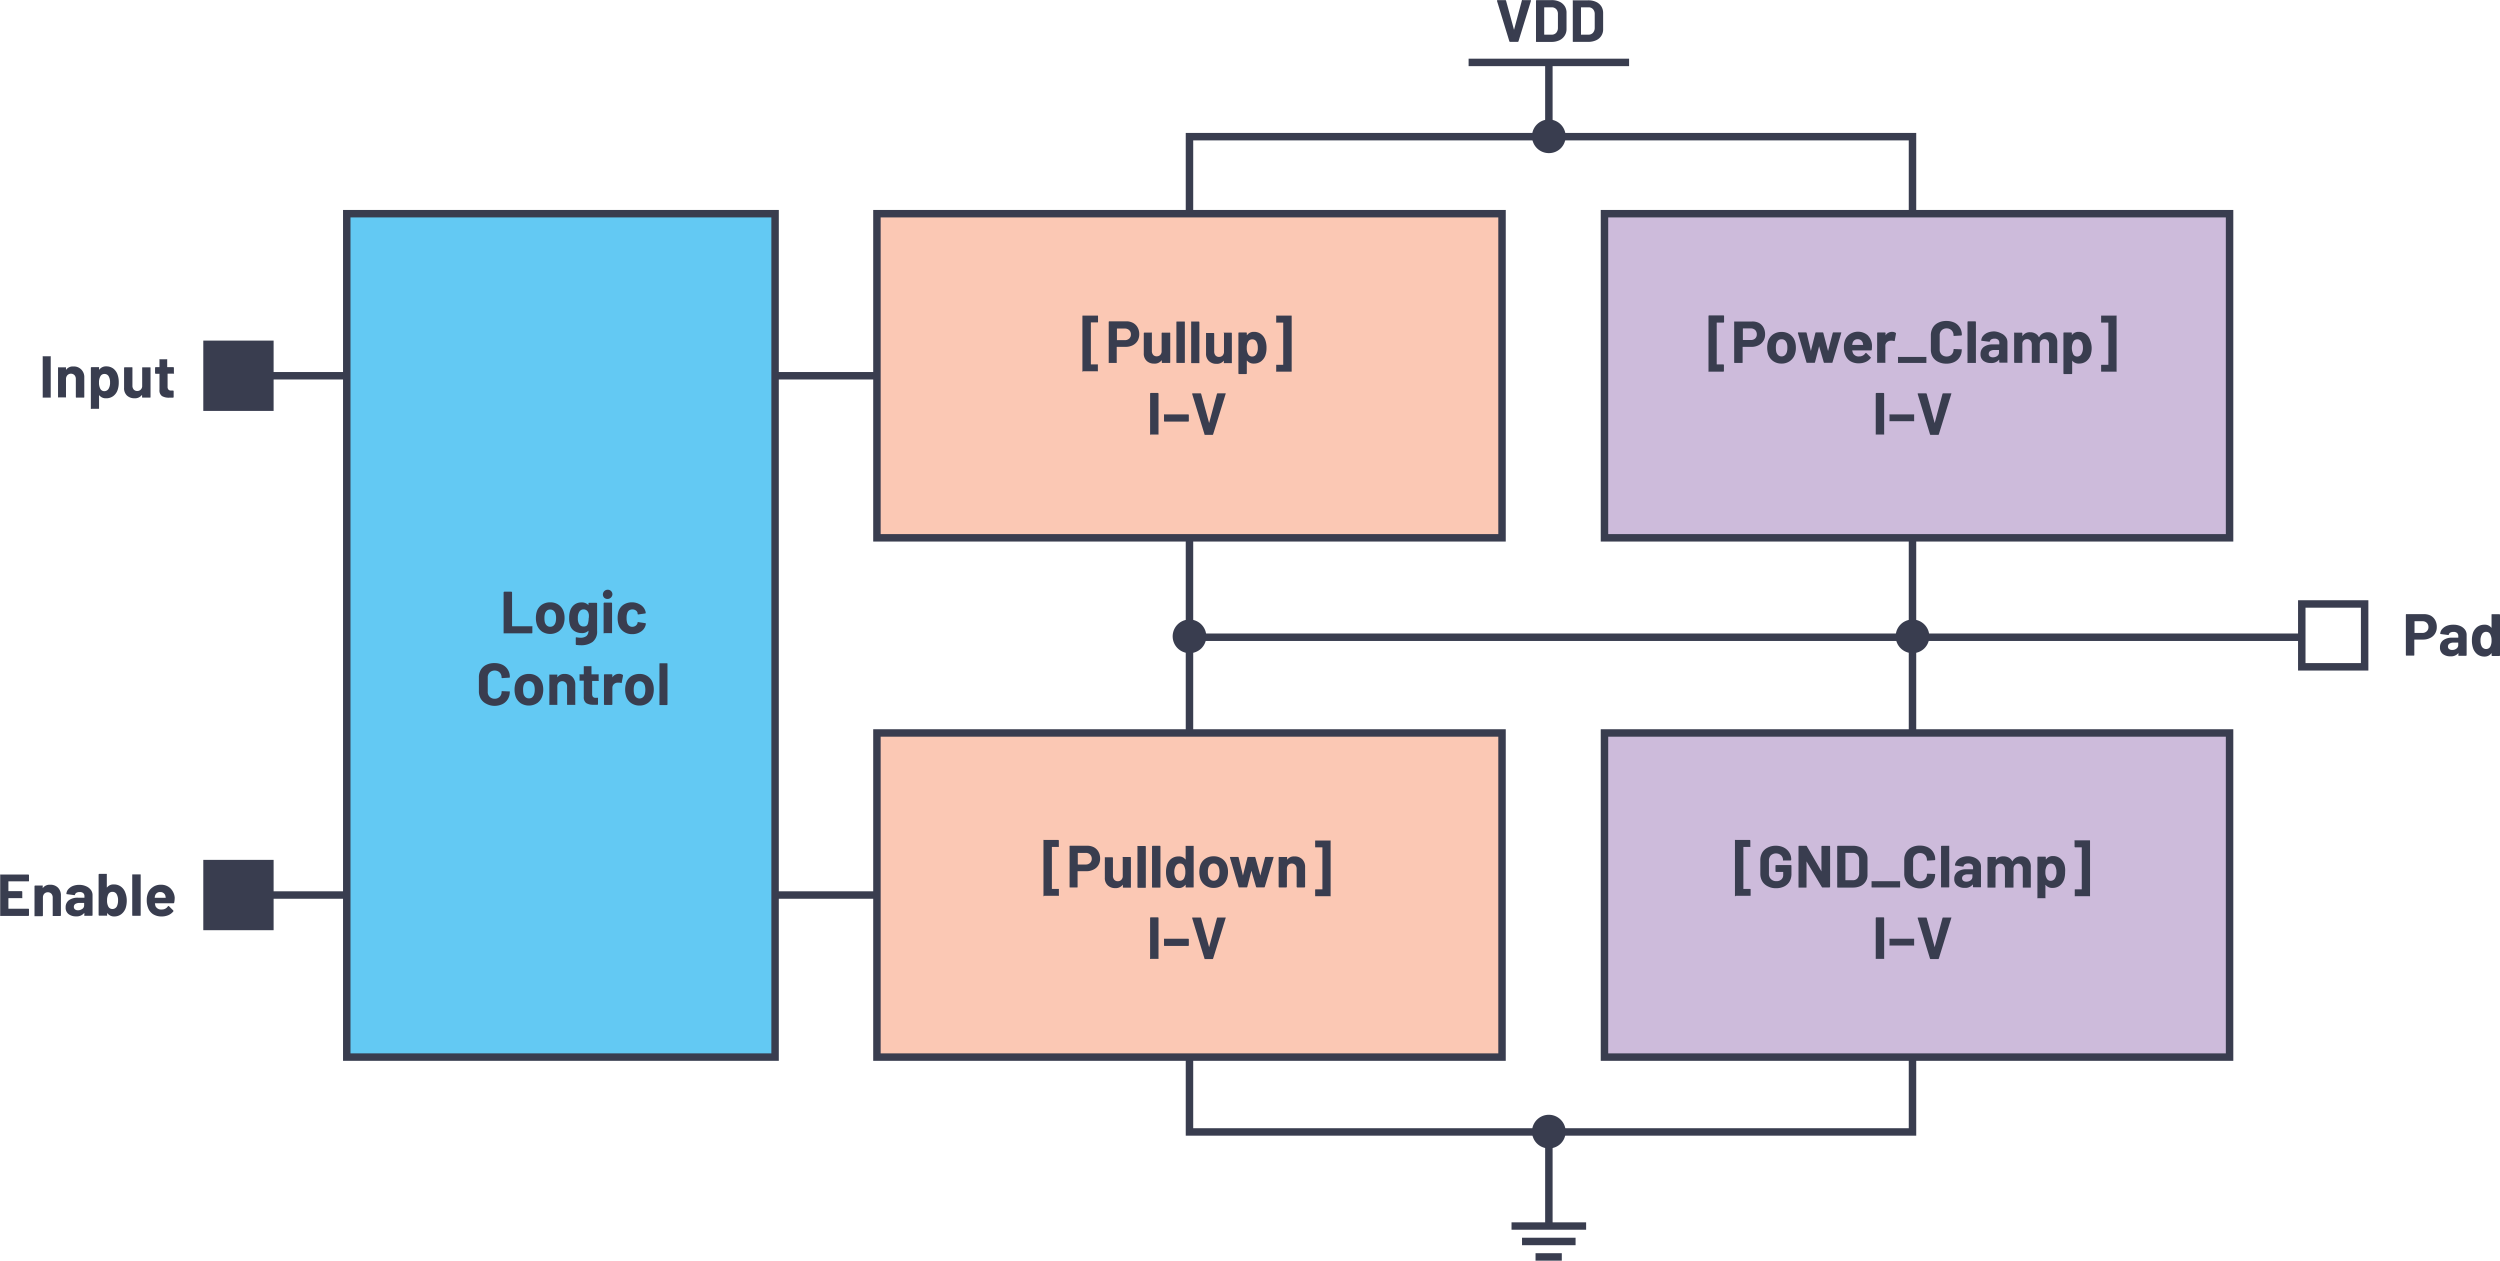 <svg id="b97411d5-c18c-48c6-97af-5dbd84616d8c" data-name="Layer 1" xmlns="http://www.w3.org/2000/svg" width="6.98in" height="3.52in" viewBox="0 0 502.72 253.48"><rect x="239.19" y="27.46" width="145.39" height="200.14" fill="none" stroke="#393d4f" stroke-miterlimit="10" stroke-width="1.5"/><line x1="176.34" y1="75.54" x2="54.26" y2="75.54" fill="none" stroke="#393d4f" stroke-miterlimit="10" stroke-width="1.5"/><line x1="176.34" y1="179.96" x2="54.26" y2="179.96" fill="none" stroke="#393d4f" stroke-miterlimit="10" stroke-width="1.5"/><rect x="176.34" y="42.95" width="125.7" height="65.18" fill="#fbc8b4" stroke="#393d4f" stroke-miterlimit="10" stroke-width="1.5"/><rect x="176.34" y="147.37" width="125.7" height="65.18" fill="#fbc8b4" stroke="#393d4f" stroke-miterlimit="10" stroke-width="1.5"/><rect x="322.64" y="42.95" width="125.7" height="65.18" fill="#cdbbdb" stroke="#393d4f" stroke-miterlimit="10" stroke-width="1.5"/><rect x="69.73" y="42.95" width="86.13" height="169.6" fill="#63c9f3" stroke="#393d4f" stroke-miterlimit="10" stroke-width="1.5"/><rect x="322.64" y="147.37" width="125.7" height="65.18" fill="#cdbbdb" stroke="#393d4f" stroke-miterlimit="10" stroke-width="1.5"/><rect x="41.63" y="69.22" width="12.64" height="12.64" fill="#393d4f" stroke="#393d4f" stroke-miterlimit="10" stroke-width="1.5"/><rect x="462.86" y="121.43" width="12.64" height="12.64" fill="none" stroke="#393d4f" stroke-miterlimit="10" stroke-width="1.5"/><rect x="41.63" y="173.64" width="12.64" height="12.64" fill="#393d4f" stroke="#393d4f" stroke-miterlimit="10" stroke-width="1.5"/><g id="ee02933b-ae93-44b1-b9cd-6393d1669acb" data-name="Grounded Capacitor (Analog)"><path d="M242.8,129.8h0a2.88,2.88,0,1,0-2.88,2.82,2.84,2.84,0,0,0,2.88-2.82Z" transform="translate(-0.73 -1.8)" fill="#393d4f" stroke="#393d4f" stroke-miterlimit="14.3"/><path d="M315.06,229.39h0a2.88,2.88,0,1,0-2.87,2.82,2.84,2.84,0,0,0,2.87-2.82Z" transform="translate(-0.73 -1.8)" fill="#393d4f" stroke="#393d4f" stroke-miterlimit="14.3"/><path d="M315.06,29.26h0a2.88,2.88,0,1,0-2.87,2.81,2.84,2.84,0,0,0,2.87-2.81Z" transform="translate(-0.73 -1.8)" fill="#393d4f" stroke="#393d4f" stroke-miterlimit="14.3"/><path d="M388.19,129.8h0a2.88,2.88,0,1,0-2.88,2.82,2.84,2.84,0,0,0,2.88-2.82Z" transform="translate(-0.73 -1.8)" fill="#393d4f" stroke="#393d4f" stroke-miterlimit="14.3"/><path d="M463.68,129.93" transform="translate(-0.73 -1.8)" fill="none" stroke="#393d4f" stroke-miterlimit="14.3" stroke-width="1.5"/><path d="M304.68,248.32h15m-2.12,3.1H306.79m8,3.11h-5.28" transform="translate(-0.73 -1.8)" fill="none" stroke="#393d4f" stroke-miterlimit="14.3" stroke-width="1.5"/><line x1="461.94" y1="128.12" x2="238.69" y2="128.12" fill="none" stroke="#393d4f" stroke-linecap="square" stroke-miterlimit="14.3" stroke-width="1.5"/><line x1="311.46" y1="227.59" x2="311.46" y2="246.52" fill="none" stroke="#393d4f" stroke-miterlimit="14.3" stroke-width="1.5"/><line x1="311.46" y1="12.53" x2="311.46" y2="27.46" fill="none" stroke="#393d4f" stroke-miterlimit="14.3" stroke-width="1.5"/><line x1="295.32" y1="12.53" x2="327.59" y2="12.53" fill="none" stroke="#393d4f" stroke-miterlimit="14.3" stroke-width="1.5"/></g><path d="M102,129.12a.14.14,0,0,1,0-.1v-8.11a.18.18,0,0,1,.15-.15h1.4a.18.18,0,0,1,.15.15v6.74a.05.05,0,0,0,.06.06h3.92a.18.18,0,0,1,.1,0,.15.15,0,0,1,0,.11V129a.14.14,0,0,1-.14.14h-5.53A.12.12,0,0,1,102,129.12Z" transform="translate(-0.73 -1.8)" fill="#393d4f"/><path d="M109.66,128.73a2.65,2.65,0,0,1-1-1.44,4.28,4.28,0,0,1-.17-1.22,4.49,4.49,0,0,1,.17-1.27,2.62,2.62,0,0,1,1-1.4,3,3,0,0,1,1.73-.5,2.85,2.85,0,0,1,1.68.5,2.64,2.64,0,0,1,1,1.38,4,4,0,0,1,.19,1.26,4,4,0,0,1-.17,1.22,2.7,2.7,0,0,1-1,1.47,3.07,3.07,0,0,1-3.45,0Zm2.4-1.16a1.36,1.36,0,0,0,.39-.66,3.22,3.22,0,0,0,.1-.84,3,3,0,0,0-.1-.85,1.27,1.27,0,0,0-.41-.64,1,1,0,0,0-.67-.23,1,1,0,0,0-.68.23,1.25,1.25,0,0,0-.39.64,3,3,0,0,0-.09.85,3.6,3.6,0,0,0,.08.84,1.37,1.37,0,0,0,.4.66,1,1,0,0,0,.69.24A1,1,0,0,0,112.06,127.57Z" transform="translate(-0.73 -1.8)" fill="#393d4f"/><path d="M119.15,123a.15.15,0,0,1,.11,0h1.4a.14.14,0,0,1,.14.14v5.47a2.63,2.63,0,0,1-.9,2.25,3.88,3.88,0,0,1-2.34.67,8,8,0,0,1-.93-.06c-.08,0-.12-.06-.12-.16l0-1.23c0-.11,0-.15.16-.14a4.81,4.81,0,0,0,.8.08,1.86,1.86,0,0,0,1.18-.34,1.32,1.32,0,0,0,.41-1.08s0,0,0,0,0,0,0,0a1.75,1.75,0,0,1-1.33.49,2.87,2.87,0,0,1-1.44-.38,2.14,2.14,0,0,1-.93-1.22,4.7,4.7,0,0,1-.18-1.43,4.57,4.57,0,0,1,.22-1.52,2.42,2.42,0,0,1,.85-1.18,2.32,2.32,0,0,1,1.39-.44,1.8,1.8,0,0,1,1.42.55.06.06,0,0,0,0,0s0,0,0,0v-.29A.18.18,0,0,1,119.15,123Zm0,3c0-.25,0-.44,0-.57a2.23,2.23,0,0,0-.09-.39,1.07,1.07,0,0,0-.36-.52,1,1,0,0,0-.62-.2,1,1,0,0,0-.61.2,1.16,1.16,0,0,0-.37.52,2.22,2.22,0,0,0-.17,1,2.42,2.42,0,0,0,.14,1,1.07,1.07,0,0,0,.38.53,1.05,1.05,0,0,0,.64.19,1,1,0,0,0,.64-.19A1.12,1.12,0,0,0,119,127,4.27,4.27,0,0,0,119.11,126Z" transform="translate(-0.73 -1.8)" fill="#393d4f"/><path d="M122.25,122a.95.95,0,0,1,.68-1.63.92.92,0,0,1,.95.95,1,1,0,0,1-1.63.68Zm-.14,7.09a.14.14,0,0,1,0-.1v-5.89a.18.18,0,0,1,.15-.15h1.4a.18.18,0,0,1,.15.15V129a.14.14,0,0,1-.05.1.12.12,0,0,1-.1,0h-1.4A.12.12,0,0,1,122.11,129.12Z" transform="translate(-0.73 -1.8)" fill="#393d4f"/><path d="M126.13,128.78a2.62,2.62,0,0,1-1-1.32,4.59,4.59,0,0,1-.2-1.42,4.43,4.43,0,0,1,.2-1.39,2.55,2.55,0,0,1,1-1.28,3.19,3.19,0,0,1,3.35,0,2.27,2.27,0,0,1,1,1.21,1.76,1.76,0,0,1,.1.43v0c0,.07,0,.11-.12.13l-1.38.2h0a.14.14,0,0,1-.14-.12l0-.19a.86.86,0,0,0-.37-.51,1.21,1.21,0,0,0-1.33,0,1,1,0,0,0-.37.53,2.89,2.89,0,0,0-.14,1,3.22,3.22,0,0,0,.12,1,1.08,1.08,0,0,0,.38.56,1,1,0,0,0,.66.21,1.14,1.14,0,0,0,.65-.2,1,1,0,0,0,.39-.55s0,0,0-.07a0,0,0,0,0,0,0c0-.1.07-.14.17-.12l1.38.21c.08,0,.12.06.12.13a1.43,1.43,0,0,1-.07.36,2.2,2.2,0,0,1-1,1.26,3,3,0,0,1-1.67.46A2.85,2.85,0,0,1,126.13,128.78Z" transform="translate(-0.73 -1.8)" fill="#393d4f"/><path d="M98.5,143.29a2.62,2.62,0,0,1-1.09-1,3,3,0,0,1-.38-1.53V138a2.93,2.93,0,0,1,.38-1.52,2.62,2.62,0,0,1,1.09-1,3.58,3.58,0,0,1,1.65-.36,3.64,3.64,0,0,1,1.62.34,2.57,2.57,0,0,1,1.09,1,2.72,2.72,0,0,1,.39,1.46c0,.07,0,.12-.14.13l-1.4.09h0c-.08,0-.12-.05-.12-.14a1.38,1.38,0,0,0-.39-1,1.41,1.41,0,0,0-1-.38,1.43,1.43,0,0,0-1,.38,1.38,1.38,0,0,0-.39,1v2.9a1.33,1.33,0,0,0,.39,1,1.4,1.4,0,0,0,1,.39,1.38,1.38,0,0,0,1-.39,1.33,1.33,0,0,0,.39-1c0-.09,0-.14.15-.14l1.4.06a.18.18,0,0,1,.1,0,.09.09,0,0,1,0,.08,2.76,2.76,0,0,1-.39,1.47,2.59,2.59,0,0,1-1.09,1,3.64,3.64,0,0,1-1.62.35A3.46,3.46,0,0,1,98.5,143.29Z" transform="translate(-0.73 -1.8)" fill="#393d4f"/><path d="M105.37,143.13a2.65,2.65,0,0,1-1-1.44,4.28,4.28,0,0,1-.17-1.22,4.49,4.49,0,0,1,.17-1.27,2.62,2.62,0,0,1,1-1.4,3,3,0,0,1,1.73-.5,2.85,2.85,0,0,1,1.68.5,2.64,2.64,0,0,1,1,1.38,4,4,0,0,1,.19,1.26,4,4,0,0,1-.17,1.22,2.7,2.7,0,0,1-1,1.47,3.07,3.07,0,0,1-3.45,0Zm2.4-1.16a1.36,1.36,0,0,0,.39-.66,3.22,3.22,0,0,0,.1-.84,3,3,0,0,0-.1-.85,1.27,1.27,0,0,0-.41-.64,1,1,0,0,0-.67-.23,1,1,0,0,0-.68.23,1.25,1.25,0,0,0-.39.64,3,3,0,0,0-.09.85,3.6,3.6,0,0,0,.08.84,1.37,1.37,0,0,0,.4.66,1,1,0,0,0,.69.24A1,1,0,0,0,107.77,142Z" transform="translate(-0.73 -1.8)" fill="#393d4f"/><path d="M115.82,137.89a2.15,2.15,0,0,1,.59,1.59v3.94a.14.14,0,0,1,0,.1.12.12,0,0,1-.1,0h-1.4a.12.12,0,0,1-.1,0,.14.14,0,0,1-.05-.1v-3.59a1.12,1.12,0,0,0-.27-.78,1,1,0,0,0-1.42,0,1.12,1.12,0,0,0-.27.78v3.59a.14.14,0,0,1,0,.1.12.12,0,0,1-.1,0h-1.4a.12.12,0,0,1-.1,0,.14.14,0,0,1,0-.1v-5.88a.14.14,0,0,1,0-.1.12.12,0,0,1,.1,0h1.4a.12.12,0,0,1,.1,0,.14.14,0,0,1,0,.1V138s0,0,0,0,0,0,0,0a1.65,1.65,0,0,1,1.46-.7A2.1,2.1,0,0,1,115.82,137.89Z" transform="translate(-0.73 -1.8)" fill="#393d4f"/><path d="M121.12,138.71a.15.15,0,0,1-.11,0h-1.15a.05.05,0,0,0-.06.06v2.55a.91.91,0,0,0,.16.58.66.66,0,0,0,.53.2h.39a.12.12,0,0,1,.1,0,.14.14,0,0,1,0,.1v1.14c0,.09,0,.14-.15.16l-.72,0a2.72,2.72,0,0,1-1.49-.33,1.43,1.43,0,0,1-.5-1.24v-3.22a.05.05,0,0,0-.06-.06h-.68a.15.15,0,0,1-.11,0,.18.18,0,0,1,0-.1v-1.07a.18.18,0,0,1,0-.1.15.15,0,0,1,.11,0h.68a.05.05,0,0,0,.06-.06v-1.43a.12.12,0,0,1,0-.1.14.14,0,0,1,.1-.05h1.35a.14.14,0,0,1,.1.05.12.12,0,0,1,0,.1v1.43a.05.05,0,0,0,.06.06H121a.15.15,0,0,1,.11,0,.18.18,0,0,1,0,.1v1.07A.18.18,0,0,1,121.12,138.71Z" transform="translate(-0.73 -1.8)" fill="#393d4f"/><path d="M125.93,137.48c.07,0,.09.09.08.18l-.26,1.37c0,.09-.06.12-.16.08a1.33,1.33,0,0,0-.42-.06l-.27,0a1.18,1.18,0,0,0-.73.31,1,1,0,0,0-.3.75v3.28a.14.14,0,0,1-.14.14h-1.41a.14.14,0,0,1-.14-.14v-5.88a.14.14,0,0,1,.14-.14h1.41a.14.14,0,0,1,.14.14V138s0,0,0,0,0,0,0,0a1.53,1.53,0,0,1,1.32-.72A1.2,1.2,0,0,1,125.93,137.48Z" transform="translate(-0.73 -1.8)" fill="#393d4f"/><path d="M127.61,143.13a2.64,2.64,0,0,1-1-1.44,4.28,4.28,0,0,1-.17-1.22,4.49,4.49,0,0,1,.17-1.27,2.57,2.57,0,0,1,1-1.4,3,3,0,0,1,1.72-.5,2.81,2.81,0,0,1,1.68.5,2.61,2.61,0,0,1,1,1.38,4,4,0,0,1,.19,1.26,4.33,4.33,0,0,1-.17,1.22,2.66,2.66,0,0,1-1,1.47,2.82,2.82,0,0,1-1.72.53A2.87,2.87,0,0,1,127.61,143.13ZM130,142a1.3,1.3,0,0,0,.4-.66,3.72,3.72,0,0,0,.1-.84,3.36,3.36,0,0,0-.1-.85A1.27,1.27,0,0,0,130,139a1.11,1.11,0,0,0-1.35,0,1.25,1.25,0,0,0-.39.64,3,3,0,0,0-.09.85,3.12,3.12,0,0,0,.08.84,1.3,1.3,0,0,0,.4.66,1,1,0,0,0,.69.24A1,1,0,0,0,130,142Z" transform="translate(-0.73 -1.8)" fill="#393d4f"/><path d="M133.34,143.52a.18.18,0,0,1,0-.1v-8.11a.15.15,0,0,1,0-.1.16.16,0,0,1,.11-.05h1.4a.14.14,0,0,1,.1.05.12.12,0,0,1,0,.1v8.11a.14.14,0,0,1-.14.14h-1.4A.15.15,0,0,1,133.34,143.52Z" transform="translate(-0.73 -1.8)" fill="#393d4f"/><path d="M210.56,182a.18.18,0,0,1,0-.1V170.78a.18.18,0,0,1,0-.1.15.15,0,0,1,.11,0h2.84a.14.14,0,0,1,.14.14v1.16a.15.15,0,0,1,0,.11.18.18,0,0,1-.1,0h-1.24a.05.05,0,0,0-.06.06v8.33a.05.05,0,0,0,.06.06h1.25a.12.12,0,0,1,.1,0,.14.14,0,0,1,0,.1v1.18a.14.14,0,0,1,0,.1.12.12,0,0,1-.1,0h-2.85A.15.15,0,0,1,210.56,182Z" transform="translate(-0.73 -1.8)" fill="#393d4f"/><path d="M220.69,172.15a2.23,2.23,0,0,1,.93.92,2.74,2.74,0,0,1,.33,1.36,2.54,2.54,0,0,1-.35,1.33,2.24,2.24,0,0,1-1,.89,3,3,0,0,1-1.42.32h-1.7a.05.05,0,0,0-.06.06v3.06a.15.15,0,0,1,0,.1.16.16,0,0,1-.11.05h-1.4a.14.14,0,0,1-.1-.05.12.12,0,0,1,0-.1V172a.12.12,0,0,1,0-.1.14.14,0,0,1,.1-.05h3.38A2.87,2.87,0,0,1,220.69,172.15Zm-.76,3.15a1.11,1.11,0,0,0,.34-.84,1.15,1.15,0,0,0-.34-.85,1.24,1.24,0,0,0-.89-.32h-1.52a.05.05,0,0,0-.06.06v2.21a.05.05,0,0,0,.06.06H219A1.24,1.24,0,0,0,219.93,175.3Z" transform="translate(-0.73 -1.8)" fill="#393d4f"/><path d="M226.52,174.11a.15.15,0,0,1,.11,0H228a.14.14,0,0,1,.14.14v5.88a.12.12,0,0,1,0,.1.14.14,0,0,1-.1.05h-1.4a.16.16,0,0,1-.11-.05.15.15,0,0,1,0-.1v-.41a.05.05,0,0,0,0,0s0,0-.05,0a1.74,1.74,0,0,1-1.49.65,2.09,2.09,0,0,1-1.5-.55,2,2,0,0,1-.59-1.55v-4a.14.14,0,0,1,0-.1.12.12,0,0,1,.1,0h1.39a.14.14,0,0,1,.14.14v3.59a1.17,1.17,0,0,0,.26.78.89.89,0,0,0,.72.3.93.93,0,0,0,.67-.25,1.06,1.06,0,0,0,.32-.64v-3.78A.18.18,0,0,1,226.52,174.11Z" transform="translate(-0.73 -1.8)" fill="#393d4f"/><path d="M229.46,180.19a.15.15,0,0,1,0-.1V172a.18.18,0,0,1,0-.1.15.15,0,0,1,.11,0H231a.14.14,0,0,1,.14.14v8.11a.12.12,0,0,1,0,.1.14.14,0,0,1-.1.05h-1.4A.16.16,0,0,1,229.46,180.19Z" transform="translate(-0.73 -1.8)" fill="#393d4f"/><path d="M232.39,180.19a.12.12,0,0,1,0-.1V172a.14.14,0,0,1,.14-.14h1.41a.14.14,0,0,1,.14.14v8.11a.12.12,0,0,1,0,.1.14.14,0,0,1-.1.05h-1.41A.14.14,0,0,1,232.39,180.19Z" transform="translate(-0.73 -1.8)" fill="#393d4f"/><path d="M239.15,171.88a.13.13,0,0,1,.1,0h1.4a.15.15,0,0,1,.11,0,.18.18,0,0,1,0,.1v8.11a.15.15,0,0,1,0,.1.16.16,0,0,1-.11.05h-1.4a.14.14,0,0,1-.1-.05.12.12,0,0,1,0-.1v-.39a0,0,0,0,0,0,0l-.05,0a1.63,1.63,0,0,1-1.38.66,2.23,2.23,0,0,1-1.44-.47,2.5,2.5,0,0,1-.87-1.28,4.57,4.57,0,0,1-.21-1.45,4.73,4.73,0,0,1,.22-1.49,2.54,2.54,0,0,1,.87-1.22,2.38,2.38,0,0,1,1.47-.45,1.61,1.61,0,0,1,1.34.6.05.05,0,0,0,.05,0,.05.05,0,0,0,0,0V172A.13.13,0,0,1,239.15,171.88Zm-.06,5.27a2.51,2.51,0,0,0-.26-1.26.88.88,0,0,0-.8-.47,1,1,0,0,0-.86.47,2.34,2.34,0,0,0-.3,1.27,2.54,2.54,0,0,0,.26,1.2,1,1,0,0,0,.88.52.92.92,0,0,0,.84-.52A2.55,2.55,0,0,0,239.09,177.15Z" transform="translate(-0.73 -1.8)" fill="#393d4f"/><path d="M243.07,179.8a2.65,2.65,0,0,1-1-1.44,4.28,4.28,0,0,1-.17-1.22,4.49,4.49,0,0,1,.17-1.27,2.6,2.6,0,0,1,1-1.39,2.9,2.9,0,0,1,1.73-.51,2.85,2.85,0,0,1,1.68.5,2.63,2.63,0,0,1,1,1.39,4,4,0,0,1,.19,1.26,4,4,0,0,1-.17,1.21,2.7,2.7,0,0,1-1,1.47,2.85,2.85,0,0,1-1.73.53A2.77,2.77,0,0,1,243.07,179.8Zm2.4-1.16a1.36,1.36,0,0,0,.39-.66,3.22,3.22,0,0,0,.1-.84,3,3,0,0,0-.1-.85,1.32,1.32,0,0,0-.41-.64,1,1,0,0,0-.67-.23,1,1,0,0,0-.68.23,1.29,1.29,0,0,0-.39.64,3,3,0,0,0-.09.85,3.6,3.6,0,0,0,.08.84,1.37,1.37,0,0,0,.4.66,1,1,0,0,0,.69.24A1,1,0,0,0,245.47,178.64Z" transform="translate(-0.73 -1.8)" fill="#393d4f"/><path d="M249.79,180.12l-1.73-5.9v0c0-.08,0-.12.13-.12h1.45a.16.16,0,0,1,.17.12l.86,3.62s0,0,0,0a0,0,0,0,0,0,0l.9-3.62a.16.16,0,0,1,.17-.12h1.26a.16.16,0,0,1,.17.12l1,3.63s0,0,0,0,0,0,0,0l.94-3.63a.15.15,0,0,1,.16-.12l1.44,0a.12.12,0,0,1,.11,0,.16.16,0,0,1,0,.12l-1.75,5.88a.14.14,0,0,1-.15.12h-1.46a.15.15,0,0,1-.16-.12l-.93-3.22s0,0,0,0,0,0,0,0l-.82,3.22a.15.15,0,0,1-.16.12H250A.15.15,0,0,1,249.79,180.12Z" transform="translate(-0.73 -1.8)" fill="#393d4f"/><path d="M262.58,174.56a2.16,2.16,0,0,1,.59,1.6v3.93a.18.18,0,0,1-.15.15h-1.4a.18.18,0,0,1-.15-.15V176.5a1.12,1.12,0,0,0-.27-.78,1,1,0,0,0-1.42,0,1.12,1.12,0,0,0-.27.78v3.59a.18.18,0,0,1-.15.15H258a.18.18,0,0,1-.15-.15v-5.88a.14.14,0,0,1,.05-.1.12.12,0,0,1,.1,0h1.4a.12.12,0,0,1,.1,0,.14.14,0,0,1,.05.1v.42s0,0,0,.05,0,0,0,0A1.65,1.65,0,0,1,261,174,2.1,2.1,0,0,1,262.58,174.56Z" transform="translate(-0.73 -1.8)" fill="#393d4f"/><path d="M268.3,182a.15.15,0,0,1-.11,0h-2.85a.12.12,0,0,1-.1,0,.14.14,0,0,1-.05-.1v-1.18a.14.14,0,0,1,.05-.1.12.12,0,0,1,.1,0h1.25a.05.05,0,0,0,.06-.06v-8.33a.05.05,0,0,0-.06-.06h-1.25a.15.15,0,0,1-.1,0,.16.16,0,0,1-.05-.11v-1.16a.14.14,0,0,1,.05-.1.12.12,0,0,1,.1,0h2.85a.15.15,0,0,1,.11,0,.18.18,0,0,1,0,.1v11.08A.18.18,0,0,1,268.3,182Z" transform="translate(-0.73 -1.8)" fill="#393d4f"/><path d="M232,194.59a.12.12,0,0,1,0-.1v-8.11a.14.14,0,0,1,.14-.14h1.41a.14.14,0,0,1,.14.14v8.11a.12.12,0,0,1,0,.1.14.14,0,0,1-.1,0h-1.41A.14.14,0,0,1,232,194.59Z" transform="translate(-0.73 -1.8)" fill="#393d4f"/><path d="M234.8,191.92a.18.18,0,0,1,0-.1v-1.17a.18.18,0,0,1,0-.1.15.15,0,0,1,.11,0h4.74a.14.14,0,0,1,.14.14v1.17a.14.14,0,0,1-.14.14h-4.74A.15.15,0,0,1,234.8,191.92Z" transform="translate(-0.73 -1.8)" fill="#393d4f"/><path d="M242.93,194.52l-2.47-8.12v0c0-.08,0-.12.13-.12h1.51a.16.16,0,0,1,.17.12l1.6,5.85s0,0,0,0,0,0,0,0l1.57-5.85a.16.16,0,0,1,.17-.12h1.48a.12.12,0,0,1,.1,0,.13.13,0,0,1,0,.12l-2.51,8.12a.16.16,0,0,1-.16.12h-1.51A.16.16,0,0,1,242.93,194.52Z" transform="translate(-0.73 -1.8)" fill="#393d4f"/><path d="M218.44,76.52a.14.14,0,0,1-.05-.1V65.34a.14.14,0,0,1,.05-.1.12.12,0,0,1,.1,0h2.84a.12.12,0,0,1,.1,0,.14.14,0,0,1,.05.1v1.17a.14.14,0,0,1-.05.1.12.12,0,0,1-.1,0h-1.23a.05.05,0,0,0-.06.06V75a.05.05,0,0,0,.06.06h1.24a.15.15,0,0,1,.11,0,.18.18,0,0,1,0,.1v1.18a.18.18,0,0,1,0,.1.15.15,0,0,1-.11,0h-2.85A.12.12,0,0,1,218.44,76.52Z" transform="translate(-0.73 -1.8)" fill="#393d4f"/><path d="M228.56,66.71a2.29,2.29,0,0,1,.93.92,2.74,2.74,0,0,1,.33,1.36,2.63,2.63,0,0,1-.34,1.33,2.38,2.38,0,0,1-1,.9,3.13,3.13,0,0,1-1.43.31h-1.7a.05.05,0,0,0-.06.06v3.06a.15.15,0,0,1,0,.11.18.18,0,0,1-.1,0h-1.41a.18.18,0,0,1-.1,0,.15.15,0,0,1,0-.11V66.53a.14.14,0,0,1,.14-.14h3.39A2.85,2.85,0,0,1,228.56,66.71Zm-.76,3.15a1.07,1.07,0,0,0,.34-.83,1.12,1.12,0,0,0-.34-.86,1.24,1.24,0,0,0-.89-.32h-1.52a.05.05,0,0,0-.06.06v2.21a.05.05,0,0,0,.06.06h1.52A1.24,1.24,0,0,0,227.8,69.86Z" transform="translate(-0.73 -1.8)" fill="#393d4f"/><path d="M234.4,68.67a.12.12,0,0,1,.1,0h1.4a.12.12,0,0,1,.1,0,.14.14,0,0,1,.05.1v5.88a.16.16,0,0,1-.05.11.15.15,0,0,1-.1,0h-1.4a.15.15,0,0,1-.1,0,.16.16,0,0,1-.05-.11v-.4s0,0,0,0,0,0-.05,0a1.71,1.71,0,0,1-1.49.65,2.12,2.12,0,0,1-1.5-.55,2,2,0,0,1-.58-1.55v-4a.14.14,0,0,1,.14-.14h1.39a.12.12,0,0,1,.1,0,.14.14,0,0,1,0,.1v3.59a1.16,1.16,0,0,0,.25.78.91.91,0,0,0,.72.3,1,1,0,0,0,.67-.24,1.06,1.06,0,0,0,.32-.65V68.77A.14.14,0,0,1,234.4,68.67Z" transform="translate(-0.73 -1.8)" fill="#393d4f"/><path d="M237.34,74.76a.16.16,0,0,1-.05-.11V66.54a.14.14,0,0,1,.05-.1.12.12,0,0,1,.1,0h1.4a.12.12,0,0,1,.1,0,.14.14,0,0,1,.05.1v8.11a.16.16,0,0,1-.05.11.15.15,0,0,1-.1,0h-1.4A.15.15,0,0,1,237.34,74.76Z" transform="translate(-0.73 -1.8)" fill="#393d4f"/><path d="M240.26,74.76a.21.21,0,0,1,0-.11V66.54a.18.18,0,0,1,0-.1.15.15,0,0,1,.11,0h1.4a.14.14,0,0,1,.14.14v8.11a.15.15,0,0,1,0,.11.18.18,0,0,1-.1,0h-1.4A.21.21,0,0,1,240.26,74.76Z" transform="translate(-0.73 -1.8)" fill="#393d4f"/><path d="M246.79,68.67a.13.13,0,0,1,.1,0h1.41a.14.14,0,0,1,.14.14v5.88a.15.15,0,0,1,0,.11.18.18,0,0,1-.1,0h-1.41a.18.18,0,0,1-.1,0,.15.15,0,0,1,0-.11v-.4a.06.06,0,0,0,0,0,.05.05,0,0,0,0,0,1.72,1.72,0,0,1-1.49.65,2.09,2.09,0,0,1-1.5-.55,2,2,0,0,1-.59-1.55v-4a.18.18,0,0,1,0-.1.15.15,0,0,1,.11,0h1.39a.14.14,0,0,1,.14.14v3.59a1.17,1.17,0,0,0,.26.78.89.89,0,0,0,.71.3,1,1,0,0,0,.68-.24,1.12,1.12,0,0,0,.32-.65V68.77A.13.13,0,0,1,246.79,68.67Z" transform="translate(-0.73 -1.8)" fill="#393d4f"/><path d="M255.41,71.73a4.73,4.73,0,0,1-.22,1.5,2.65,2.65,0,0,1-.87,1.21,2.38,2.38,0,0,1-1.47.45,1.63,1.63,0,0,1-1.35-.6,0,0,0,0,0-.05,0,.06.06,0,0,0,0,0v2.57a.14.14,0,0,1-.14.14h-1.41a.14.14,0,0,1-.14-.14V68.77a.14.14,0,0,1,.14-.14h1.41a.14.14,0,0,1,.14.14v.4s0,0,0,0a0,0,0,0,0,.05,0,1.66,1.66,0,0,1,1.39-.66,2.3,2.3,0,0,1,1.44.47,2.52,2.52,0,0,1,.87,1.29A4.38,4.38,0,0,1,255.41,71.73Zm-1.75,0a2.43,2.43,0,0,0-.25-1.2.93.93,0,0,0-.89-.51.9.9,0,0,0-.83.51,2.51,2.51,0,0,0-.25,1.21,2.39,2.39,0,0,0,.27,1.25.87.87,0,0,0,.81.48.93.93,0,0,0,.84-.47A2.32,2.32,0,0,0,253.66,71.7Z" transform="translate(-0.73 -1.8)" fill="#393d4f"/><path d="M260.42,76.52a.12.12,0,0,1-.1,0h-2.85a.15.15,0,0,1-.11,0,.18.18,0,0,1,0-.1V75.24a.18.18,0,0,1,0-.1.15.15,0,0,1,.11,0h1.24a.05.05,0,0,0,.06-.06V66.71a.05.05,0,0,0-.06-.06h-1.24a.15.15,0,0,1-.11,0,.18.18,0,0,1,0-.1V65.34a.18.18,0,0,1,0-.1.15.15,0,0,1,.11,0h2.85a.12.12,0,0,1,.1,0,.14.14,0,0,1,.05.1V76.42A.14.14,0,0,1,260.42,76.52Z" transform="translate(-0.73 -1.8)" fill="#393d4f"/><path d="M232,89.16a.15.15,0,0,1,0-.11V80.94a.14.14,0,0,1,.14-.14h1.41a.14.14,0,0,1,.14.14v8.11a.15.15,0,0,1,0,.11.18.18,0,0,1-.1,0h-1.41A.18.18,0,0,1,232,89.16Z" transform="translate(-0.73 -1.8)" fill="#393d4f"/><path d="M234.8,86.48a.18.18,0,0,1,0-.1V85.21a.18.18,0,0,1,0-.1.15.15,0,0,1,.11,0h4.74a.14.14,0,0,1,.14.14v1.17a.14.14,0,0,1-.14.14h-4.74A.15.15,0,0,1,234.8,86.48Z" transform="translate(-0.73 -1.8)" fill="#393d4f"/><path d="M242.93,89.08,240.46,81v0c0-.08,0-.12.13-.12h1.51a.16.16,0,0,1,.17.12l1.6,5.85s0,0,0,0,0,0,0,0l1.57-5.85a.16.16,0,0,1,.17-.12h1.48a.1.1,0,0,1,.1,0,.12.12,0,0,1,0,.12l-2.51,8.11a.16.16,0,0,1-.16.12h-1.51A.16.16,0,0,1,242.93,89.08Z" transform="translate(-0.73 -1.8)" fill="#393d4f"/><path d="M349.61,182a.13.13,0,0,1,0-.1V170.78a.13.13,0,0,1,0-.1.14.14,0,0,1,.11,0h2.84a.14.14,0,0,1,.14.14v1.16a.15.15,0,0,1,0,.11.18.18,0,0,1-.1,0h-1.24a.05.05,0,0,0-.06.06v8.33a.05.05,0,0,0,.06.06h1.25a.12.12,0,0,1,.1,0,.14.14,0,0,1,.05.1v1.18a.14.14,0,0,1-.05.1.12.12,0,0,1-.1,0h-2.85A.14.14,0,0,1,349.61,182Z" transform="translate(-0.73 -1.8)" fill="#393d4f"/><path d="M356.2,180a2.63,2.63,0,0,1-1.1-1,3,3,0,0,1-.39-1.54v-2.69a3.05,3.05,0,0,1,.39-1.55,2.61,2.61,0,0,1,1.1-1,3.41,3.41,0,0,1,1.63-.37,3.47,3.47,0,0,1,1.61.36,2.73,2.73,0,0,1,1.09,1,2.51,2.51,0,0,1,.39,1.37v.09a.14.14,0,0,1-.14.14h-1.4a.14.14,0,0,1-.11,0,.18.18,0,0,1,0-.1v0a1.27,1.27,0,0,0-.38-.93,1.56,1.56,0,0,0-2.06,0,1.45,1.45,0,0,0-.39,1v2.79a1.39,1.39,0,0,0,.42,1,1.48,1.48,0,0,0,1.07.4,1.43,1.43,0,0,0,1-.33,1.17,1.17,0,0,0,.38-.92v-.54a.05.05,0,0,0-.06-.06h-1.35a.14.14,0,0,1-.14-.14v-1.11a.14.14,0,0,1,.14-.14h2.93a.14.14,0,0,1,.14.14v1.59a3.08,3.08,0,0,1-.38,1.58,2.58,2.58,0,0,1-1.09,1,3.61,3.61,0,0,1-1.62.35A3.41,3.41,0,0,1,356.2,180Z" transform="translate(-0.73 -1.8)" fill="#393d4f"/><path d="M367.08,171.88a.15.15,0,0,1,.11,0h1.4a.12.12,0,0,1,.1,0,.14.14,0,0,1,.05.1v8.11a.18.18,0,0,1-.15.15h-1.35a.18.18,0,0,1-.17-.1L364,175s0,0,0,0a.08.08,0,0,0,0,.06l0,5.06a.12.12,0,0,1,0,.1.14.14,0,0,1-.1.05h-1.41a.14.14,0,0,1-.1-.05.12.12,0,0,1,0-.1V172a.14.14,0,0,1,.14-.14h1.36a.18.18,0,0,1,.17.09L367,177s0,0,0,0,0,0,0,0l0-5A.18.18,0,0,1,367.08,171.88Z" transform="translate(-0.73 -1.8)" fill="#393d4f"/><path d="M370.17,180.19a.12.12,0,0,1,0-.1V172a.14.14,0,0,1,.14-.14h3a3.71,3.71,0,0,1,1.58.31,2.51,2.51,0,0,1,1,.9,2.38,2.38,0,0,1,.37,1.33v3.31a2.35,2.35,0,0,1-.37,1.33,2.44,2.44,0,0,1-1,.9,3.71,3.71,0,0,1-1.58.32h-3A.14.14,0,0,1,370.17,180.19Zm1.71-1.41h1.45a1.16,1.16,0,0,0,.9-.37,1.5,1.5,0,0,0,.35-1v-2.76a1.41,1.41,0,0,0-.34-1,1.19,1.19,0,0,0-.92-.37h-1.44a.05.05,0,0,0-.06.06v5.37A.05.05,0,0,0,371.88,178.78Z" transform="translate(-0.73 -1.8)" fill="#393d4f"/><path d="M377.08,180.19a.12.12,0,0,1,0-.1v-1a.15.15,0,0,1,0-.11.18.18,0,0,1,.1,0h5.54a.18.18,0,0,1,.1,0,.15.15,0,0,1,0,.11v1a.12.12,0,0,1,0,.1.14.14,0,0,1-.1.05h-5.54A.14.14,0,0,1,377.08,180.19Z" transform="translate(-0.73 -1.8)" fill="#393d4f"/><path d="M385.13,180a2.65,2.65,0,0,1-1.09-1,2.94,2.94,0,0,1-.39-1.52v-2.78a2.94,2.94,0,0,1,.39-1.52,2.56,2.56,0,0,1,1.09-1,3.57,3.57,0,0,1,1.64-.36,3.65,3.65,0,0,1,1.63.34,2.57,2.57,0,0,1,1.09,1,2.72,2.72,0,0,1,.39,1.46c0,.07-.05.12-.14.13l-1.41.09h0c-.08,0-.12,0-.12-.13a1.35,1.35,0,0,0-.39-1,1.39,1.39,0,0,0-1-.39,1.41,1.41,0,0,0-1,.39,1.35,1.35,0,0,0-.39,1v2.89a1.37,1.37,0,0,0,.39,1,1.45,1.45,0,0,0,1,.38,1.42,1.42,0,0,0,1-.38,1.37,1.37,0,0,0,.39-1c0-.09.05-.13.14-.13l1.41.06a.19.19,0,0,1,.1,0,.11.11,0,0,1,0,.09,2.72,2.72,0,0,1-.39,1.46,2.59,2.59,0,0,1-1.09,1,3.52,3.52,0,0,1-1.63.35A3.57,3.57,0,0,1,385.13,180Z" transform="translate(-0.73 -1.8)" fill="#393d4f"/><path d="M391.05,180.19a.12.12,0,0,1,0-.1V172a.14.14,0,0,1,.14-.14h1.4a.15.15,0,0,1,.11,0,.18.18,0,0,1,0,.1v8.11a.15.15,0,0,1,0,.1.16.16,0,0,1-.11.05h-1.4A.14.14,0,0,1,391.05,180.19Z" transform="translate(-0.73 -1.8)" fill="#393d4f"/><path d="M397.79,174.24a2.37,2.37,0,0,1,.95.74,1.71,1.71,0,0,1,.34,1v4.07a.12.12,0,0,1,0,.1.14.14,0,0,1-.1.05h-1.41a.14.14,0,0,1-.1-.05.12.12,0,0,1,0-.1v-.39a.06.06,0,0,0,0,0,0,0,0,0,0-.05,0,1.92,1.92,0,0,1-1.62.66,2.36,2.36,0,0,1-1.51-.45,1.62,1.62,0,0,1-.58-1.35,1.73,1.73,0,0,1,.65-1.43,2.93,2.93,0,0,1,1.85-.51h1.22a.05.05,0,0,0,.06-.06v-.27a.78.78,0,0,0-.24-.61,1,1,0,0,0-.72-.23,1.29,1.29,0,0,0-.62.14.61.61,0,0,0-.32.37q0,.13-.15.12l-1.45-.19c-.1,0-.14-.06-.14-.11a1.61,1.61,0,0,1,.41-.91,2.18,2.18,0,0,1,.93-.64,3.58,3.58,0,0,1,1.3-.23A3.46,3.46,0,0,1,397.79,174.24ZM397,178.8a.86.86,0,0,0,.36-.71v-.43a.05.05,0,0,0-.06-.06h-.86a1.49,1.49,0,0,0-.85.2.67.67,0,0,0-.31.58.65.65,0,0,0,.23.51,1,1,0,0,0,.61.18A1.42,1.42,0,0,0,397,178.8Z" transform="translate(-0.73 -1.8)" fill="#393d4f"/><path d="M408.57,174.54a2.17,2.17,0,0,1,.53,1.58v4a.12.12,0,0,1,0,.1.14.14,0,0,1-.1.05h-1.41a.14.14,0,0,1-.1-.05.12.12,0,0,1,0-.1v-3.6a1.13,1.13,0,0,0-.25-.78.86.86,0,0,0-.67-.29.91.91,0,0,0-.69.29,1.12,1.12,0,0,0-.26.77v3.61a.15.15,0,0,1,0,.1.16.16,0,0,1-.11.05H404a.14.14,0,0,1-.1-.05.12.12,0,0,1,0-.1v-3.6a1.08,1.08,0,0,0-.27-.77.85.85,0,0,0-.68-.3.93.93,0,0,0-.64.23,1,1,0,0,0-.31.64v3.8a.12.12,0,0,1,0,.1.14.14,0,0,1-.1.05h-1.41a.14.14,0,0,1-.1-.05.12.12,0,0,1,0-.1v-5.88a.14.14,0,0,1,.14-.14h1.41a.14.14,0,0,1,.14.14v.47a.05.05,0,0,0,0,0s0,0,0,0a1.73,1.73,0,0,1,1.53-.73,2.2,2.2,0,0,1,1.05.25,1.71,1.71,0,0,1,.69.72c0,.05.05.05.08,0a1.81,1.81,0,0,1,.72-.73,2.09,2.09,0,0,1,1-.24A1.89,1.89,0,0,1,408.57,174.54Z" transform="translate(-0.73 -1.8)" fill="#393d4f"/><path d="M416,177.16a4.64,4.64,0,0,1-.22,1.5,2.63,2.63,0,0,1-.87,1.22,2.38,2.38,0,0,1-1.47.45,1.63,1.63,0,0,1-1.35-.6,0,0,0,0,0-.05,0,.06.06,0,0,0,0,0v2.56a.15.15,0,0,1,0,.11.18.18,0,0,1-.1,0h-1.41a.18.18,0,0,1-.1,0,.15.15,0,0,1,0-.11v-8.11a.14.14,0,0,1,.14-.14h1.41a.14.14,0,0,1,.14.14v.4s0,0,0,0,0,0,.05,0a1.66,1.66,0,0,1,1.4-.66,2.33,2.33,0,0,1,1.43.46,2.61,2.61,0,0,1,.87,1.29A4.46,4.46,0,0,1,416,177.16Zm-1.75,0a2.43,2.43,0,0,0-.25-1.2.94.94,0,0,0-.89-.52.91.91,0,0,0-.83.52,2.51,2.51,0,0,0-.25,1.21,2.42,2.42,0,0,0,.27,1.25.87.87,0,0,0,.81.48,1,1,0,0,0,.84-.47A2.32,2.32,0,0,0,414.26,177.14Z" transform="translate(-0.73 -1.8)" fill="#393d4f"/><path d="M421,182a.12.12,0,0,1-.1,0h-2.85a.15.15,0,0,1-.11,0,.18.18,0,0,1,0-.1v-1.18a.18.18,0,0,1,0-.1.15.15,0,0,1,.11,0h1.24a.05.05,0,0,0,.06-.06v-8.33a.05.05,0,0,0-.06-.06h-1.24a.14.14,0,0,1-.15-.15v-1.16a.18.18,0,0,1,0-.1.15.15,0,0,1,.11,0h2.85a.12.12,0,0,1,.1,0,.14.14,0,0,1,.05.1v11.08A.14.14,0,0,1,421,182Z" transform="translate(-0.73 -1.8)" fill="#393d4f"/><path d="M377.92,194.59a.12.12,0,0,1,0-.1v-8.11a.14.14,0,0,1,.14-.14h1.41a.14.14,0,0,1,.14.14v8.11a.12.12,0,0,1,0,.1.14.14,0,0,1-.1,0H378A.14.14,0,0,1,377.92,194.59Z" transform="translate(-0.73 -1.8)" fill="#393d4f"/><path d="M380.69,191.92a.18.18,0,0,1,0-.1v-1.17a.18.18,0,0,1,0-.1.13.13,0,0,1,.1,0h4.75a.14.14,0,0,1,.1,0,.13.13,0,0,1,0,.1v1.17a.13.13,0,0,1,0,.1.14.14,0,0,1-.1,0h-4.75A.13.13,0,0,1,380.69,191.92Z" transform="translate(-0.73 -1.8)" fill="#393d4f"/><path d="M388.82,194.52l-2.47-8.12v0c0-.08,0-.12.13-.12H388a.16.16,0,0,1,.17.12l1.6,5.85s0,0,0,0,0,0,0,0l1.57-5.85a.16.16,0,0,1,.17-.12H393a.12.12,0,0,1,.11,0,.11.11,0,0,1,0,.12l-2.5,8.12a.16.16,0,0,1-.16.12H389A.16.16,0,0,1,388.82,194.52Z" transform="translate(-0.73 -1.8)" fill="#393d4f"/><path d="M489.48,125.56a2.29,2.29,0,0,1,.93.92,2.77,2.77,0,0,1,.33,1.36,2.51,2.51,0,0,1-.34,1.33,2.32,2.32,0,0,1-1,.9,3.06,3.06,0,0,1-1.42.32h-1.7a.05.05,0,0,0-.06.06v3.06a.14.14,0,0,1-.05.1.12.12,0,0,1-.1,0h-1.4a.12.12,0,0,1-.1,0,.14.14,0,0,1-.05-.1v-8.13a.14.14,0,0,1,.05-.1.12.12,0,0,1,.1,0h3.38A2.94,2.94,0,0,1,489.48,125.56Zm-.75,3.15a1.1,1.1,0,0,0,.33-.83,1.13,1.13,0,0,0-.33-.85,1.22,1.22,0,0,0-.89-.33h-1.52a.05.05,0,0,0-.06.06V129a.05.05,0,0,0,.06.06h1.52A1.26,1.26,0,0,0,488.73,128.71Z" transform="translate(-0.73 -1.8)" fill="#393d4f"/><path d="M495.45,127.66a2.29,2.29,0,0,1,.95.73,1.73,1.73,0,0,1,.34,1.05v4.07a.14.14,0,0,1-.14.14h-1.4a.15.15,0,0,1-.11,0,.18.18,0,0,1,0-.1v-.4a.08.08,0,0,0,0-.05s0,0,0,0a1.92,1.92,0,0,1-1.62.66,2.38,2.38,0,0,1-1.51-.46,1.59,1.59,0,0,1-.58-1.34,1.73,1.73,0,0,1,.65-1.44,2.93,2.93,0,0,1,1.85-.51H495a.05.05,0,0,0,.06-.06v-.26a.8.8,0,0,0-.24-.62,1,1,0,0,0-.72-.22,1.29,1.29,0,0,0-.62.13.59.59,0,0,0-.31.37c0,.09-.08.13-.16.12l-1.45-.19c-.1,0-.14-.05-.13-.11a1.56,1.56,0,0,1,.4-.91,2.45,2.45,0,0,1,.93-.64,3.64,3.64,0,0,1,1.31-.22A3.41,3.41,0,0,1,495.45,127.66Zm-.76,4.55a.85.85,0,0,0,.36-.71v-.43A.05.05,0,0,0,495,131h-.86a1.59,1.59,0,0,0-.85.2.67.67,0,0,0-.3.58.61.61,0,0,0,.22.51,1,1,0,0,0,.62.19A1.41,1.41,0,0,0,494.69,132.21Z" transform="translate(-0.73 -1.8)" fill="#393d4f"/><path d="M501.8,125.29a.13.13,0,0,1,.1,0h1.41a.14.14,0,0,1,.14.14v8.12a.14.14,0,0,1-.14.14H501.9a.14.14,0,0,1-.14-.14v-.4s0,0,0,0a0,0,0,0,0-.05,0,1.65,1.65,0,0,1-1.38.66,2.33,2.33,0,0,1-1.45-.47A2.61,2.61,0,0,1,498,132a4.84,4.84,0,0,1-.2-1.45,4.78,4.78,0,0,1,.21-1.49,2.65,2.65,0,0,1,.87-1.21,2.38,2.38,0,0,1,1.47-.45,1.63,1.63,0,0,1,1.35.6,0,0,0,0,0,.05,0,.06.06,0,0,0,0,0v-2.57A.13.13,0,0,1,501.8,125.29Zm-.05,5.28a2.46,2.46,0,0,0-.27-1.26.86.86,0,0,0-.8-.47.92.92,0,0,0-.85.47,2.32,2.32,0,0,0-.3,1.27,2.54,2.54,0,0,0,.25,1.2,1,1,0,0,0,.89.51.93.93,0,0,0,.84-.51A2.57,2.57,0,0,0,501.75,130.57Z" transform="translate(-0.73 -1.8)" fill="#393d4f"/><path d="M304.24,10.08,301.77,2V1.92c0-.08,0-.12.13-.12h1.51a.16.16,0,0,1,.17.12l1.6,5.86a0,0,0,0,0,0,0s0,0,0,0l1.57-5.86A.16.16,0,0,1,307,1.8h1.47a.13.13,0,0,1,.11.05.1.1,0,0,1,0,.12l-2.5,8.11a.16.16,0,0,1-.16.12H304.4A.16.16,0,0,1,304.24,10.08Z" transform="translate(-0.73 -1.8)" fill="#393d4f"/><path d="M309.6,10.16a.13.13,0,0,1,0-.1V1.94a.14.14,0,0,1,.14-.14h3a3.71,3.71,0,0,1,1.58.32,2.49,2.49,0,0,1,1.05.89,2.4,2.4,0,0,1,.37,1.33V7.66A2.4,2.4,0,0,1,315.33,9a2.49,2.49,0,0,1-1.05.89,3.71,3.71,0,0,1-1.58.32h-3A.13.13,0,0,1,309.6,10.16Zm1.71-1.41h1.45a1.2,1.2,0,0,0,.9-.37,1.51,1.51,0,0,0,.35-1V4.62a1.41,1.41,0,0,0-.34-1,1.23,1.23,0,0,0-.92-.37h-1.44a.05.05,0,0,0-.06.06V8.69A.05.05,0,0,0,311.31,8.75Z" transform="translate(-0.73 -1.8)" fill="#393d4f"/><path d="M317,10.16a.14.14,0,0,1,0-.1V1.94a.14.14,0,0,1,0-.1.12.12,0,0,1,.1,0h3a3.74,3.74,0,0,1,1.58.32,2.49,2.49,0,0,1,1.05.89,2.48,2.48,0,0,1,.37,1.33V7.66a2.35,2.35,0,0,1-1.42,2.22,3.74,3.74,0,0,1-1.58.32h-3A.12.12,0,0,1,317,10.16Zm1.71-1.41h1.45a1.18,1.18,0,0,0,.89-.37,1.47,1.47,0,0,0,.36-1V4.62a1.42,1.42,0,0,0-.35-1,1.19,1.19,0,0,0-.91-.37h-1.44a.05.05,0,0,0-.06.06V8.69A.05.05,0,0,0,318.73,8.75Z" transform="translate(-0.73 -1.8)" fill="#393d4f"/><path d="M9.32,81.73a.13.13,0,0,1,0-.1V73.52a.12.12,0,0,1,0-.1.14.14,0,0,1,.1,0h1.4a.16.16,0,0,1,.11,0,.15.15,0,0,1,0,.1v8.11a.18.18,0,0,1,0,.1.15.15,0,0,1-.11,0H9.42A.13.13,0,0,1,9.32,81.73Z" transform="translate(-0.73 -1.8)" fill="#393d4f"/><path d="M17.09,76.1a2.15,2.15,0,0,1,.59,1.59v3.94a.14.14,0,0,1-.05.1.12.12,0,0,1-.1,0h-1.4a.12.12,0,0,1-.1,0,.14.14,0,0,1-.05-.1V78a1.12,1.12,0,0,0-.27-.78,1,1,0,0,0-1.42,0A1.12,1.12,0,0,0,14,78v3.59a.14.14,0,0,1,0,.1.12.12,0,0,1-.1,0h-1.4a.12.12,0,0,1-.1,0,.14.14,0,0,1,0-.1V75.75a.14.14,0,0,1,0-.1.12.12,0,0,1,.1,0h1.4a.12.12,0,0,1,.1,0,.14.14,0,0,1,0,.1v.42s0,0,0,0,0,0,0,0a1.65,1.65,0,0,1,1.46-.7A2.1,2.1,0,0,1,17.09,76.1Z" transform="translate(-0.73 -1.8)" fill="#393d4f"/><path d="M24.61,78.7a4.46,4.46,0,0,1-.23,1.5,2.54,2.54,0,0,1-.87,1.22,2.34,2.34,0,0,1-1.47.45,1.62,1.62,0,0,1-1.34-.6s0,0-.05,0,0,0,0,0v2.57a.15.15,0,0,1,0,.1.16.16,0,0,1-.11.05h-1.4A.14.14,0,0,1,19,84a.12.12,0,0,1,0-.1V75.75a.14.14,0,0,1,.14-.14h1.4a.15.15,0,0,1,.11,0,.18.18,0,0,1,0,.1v.4a.05.05,0,0,0,0,0,.06.06,0,0,0,.05,0,1.66,1.66,0,0,1,1.39-.66,2.32,2.32,0,0,1,1.44.46,2.61,2.61,0,0,1,.87,1.29A4.46,4.46,0,0,1,24.61,78.7Zm-1.75,0a2.38,2.38,0,0,0-.25-1.2.93.93,0,0,0-.89-.52.89.89,0,0,0-.83.52,2.4,2.4,0,0,0-.25,1.21,2.53,2.53,0,0,0,.26,1.25.9.9,0,0,0,.82.48,1,1,0,0,0,.84-.47A2.34,2.34,0,0,0,22.86,78.68Z" transform="translate(-0.73 -1.8)" fill="#393d4f"/><path d="M29.35,75.65a.12.12,0,0,1,.1,0h1.4a.12.12,0,0,1,.1,0,.14.14,0,0,1,.05.1v5.88a.14.14,0,0,1-.05.1.12.12,0,0,1-.1,0h-1.4a.12.12,0,0,1-.1,0,.14.14,0,0,1-.05-.1v-.41s0,0,0,0,0,0-.05,0a1.73,1.73,0,0,1-1.49.65,2.17,2.17,0,0,1-1.5-.55,2,2,0,0,1-.58-1.55v-4a.14.14,0,0,1,.14-.14h1.39a.12.12,0,0,1,.1,0,.14.14,0,0,1,.05.1v3.59a1.16,1.16,0,0,0,.25.78.91.91,0,0,0,.72.3.93.93,0,0,0,.67-.25,1,1,0,0,0,.32-.64V75.75A.14.14,0,0,1,29.35,75.65Z" transform="translate(-0.73 -1.8)" fill="#393d4f"/><path d="M35.74,76.92a.13.13,0,0,1-.1,0H34.49a.05.05,0,0,0-.06.06v2.55a.86.86,0,0,0,.16.58.64.64,0,0,0,.52.2h.4a.14.14,0,0,1,.14.14v1.14a.15.15,0,0,1-.14.16l-.72,0a2.7,2.7,0,0,1-1.49-.33,1.38,1.38,0,0,1-.5-1.24V77a.05.05,0,0,0-.06-.06h-.69a.14.14,0,0,1-.14-.14V75.75a.14.14,0,0,1,.14-.14h.69a.05.05,0,0,0,.06-.06V74.12a.12.12,0,0,1,0-.1.14.14,0,0,1,.1,0h1.34a.16.16,0,0,1,.11,0,.15.15,0,0,1,0,.1v1.43a.05.05,0,0,0,.06.06h1.15a.14.14,0,0,1,.14.14v1.07A.13.13,0,0,1,35.74,76.92Z" transform="translate(-0.73 -1.8)" fill="#393d4f"/><path d="M6.52,179a.13.13,0,0,1-.1,0H2.48a.05.05,0,0,0-.06.06v1.86a.05.05,0,0,0,.06.06H5.06a.14.14,0,0,1,.15.15v1.16a.18.18,0,0,1,0,.1.15.15,0,0,1-.11,0H2.48a.05.05,0,0,0-.06.06v2a.05.05,0,0,0,.06.06H6.42a.14.14,0,0,1,.14.14v1.17a.14.14,0,0,1-.14.14H.88a.15.15,0,0,1-.11,0,.18.18,0,0,1,0-.1v-8.12a.18.18,0,0,1,0-.1.15.15,0,0,1,.11,0H6.42a.14.14,0,0,1,.14.14v1.17A.13.13,0,0,1,6.52,179Z" transform="translate(-0.73 -1.8)" fill="#393d4f"/><path d="M12.4,180.29a2.19,2.19,0,0,1,.58,1.6v3.94a.14.14,0,0,1-.14.14h-1.4a.15.15,0,0,1-.11,0,.18.18,0,0,1,0-.1v-3.59a1.12,1.12,0,0,0-.27-.78,1,1,0,0,0-1.43,0,1.12,1.12,0,0,0-.27.78v3.59a.14.14,0,0,1-.14.14H7.78a.15.15,0,0,1-.11,0,.18.18,0,0,1,0-.1V180a.14.14,0,0,1,.15-.15h1.4a.18.18,0,0,1,.1,0,.15.15,0,0,1,0,.11v.42s0,0,0,0,0,0,0,0a1.69,1.69,0,0,1,1.47-.69A2.11,2.11,0,0,1,12.4,180.29Z" transform="translate(-0.73 -1.8)" fill="#393d4f"/><path d="M18.05,180a2.29,2.29,0,0,1,.95.73,1.73,1.73,0,0,1,.34,1v4.07a.14.14,0,0,1-.14.14H17.8a.15.15,0,0,1-.11,0,.18.18,0,0,1,0-.1v-.4a.08.08,0,0,0,0-.05s0,0-.05,0a1.92,1.92,0,0,1-1.62.66,2.38,2.38,0,0,1-1.51-.46,1.59,1.59,0,0,1-.58-1.34,1.73,1.73,0,0,1,.65-1.44,2.93,2.93,0,0,1,1.85-.51h1.22a.05.05,0,0,0,.06-.06V182a.8.8,0,0,0-.24-.62,1,1,0,0,0-.72-.22,1.29,1.29,0,0,0-.62.13.59.59,0,0,0-.31.37c0,.09-.08.13-.16.12l-1.45-.19c-.1,0-.14-.05-.13-.11a1.56,1.56,0,0,1,.4-.91,2.45,2.45,0,0,1,.93-.64,3.64,3.64,0,0,1,1.31-.22A3.41,3.41,0,0,1,18.05,180Zm-.76,4.55a.85.85,0,0,0,.36-.71v-.43a.05.05,0,0,0-.06-.06h-.86a1.59,1.59,0,0,0-.85.2.67.67,0,0,0-.3.58.61.61,0,0,0,.22.51,1,1,0,0,0,.62.19A1.41,1.41,0,0,0,17.29,184.53Z" transform="translate(-0.73 -1.8)" fill="#393d4f"/><path d="M26.22,182.86a4.84,4.84,0,0,1-.2,1.45,2.64,2.64,0,0,1-.89,1.29,2.28,2.28,0,0,1-1.43.47,1.65,1.65,0,0,1-1.38-.66s0,0-.05,0,0,0,0,0v.4a.18.18,0,0,1,0,.1.15.15,0,0,1-.11,0H20.7a.14.14,0,0,1-.14-.14v-8.12a.14.14,0,0,1,.14-.14h1.4a.15.15,0,0,1,.11,0,.18.18,0,0,1,0,.1v2.57a.06.06,0,0,0,0,.05s0,0,.05,0a1.59,1.59,0,0,1,1.33-.6,2.34,2.34,0,0,1,1.47.45,2.51,2.51,0,0,1,.87,1.21A4.44,4.44,0,0,1,26.22,182.86Zm-1.75,0a2.4,2.4,0,0,0-.29-1.28.94.94,0,0,0-.85-.46.9.9,0,0,0-.81.46,2.64,2.64,0,0,0-.26,1.27,2.44,2.44,0,0,0,.24,1.21.91.91,0,0,0,.84.51,1,1,0,0,0,.88-.51A2.61,2.61,0,0,0,24.47,182.9Z" transform="translate(-0.73 -1.8)" fill="#393d4f"/><path d="M27.37,185.93a.14.14,0,0,1-.05-.1v-8.12a.14.14,0,0,1,.05-.1.12.12,0,0,1,.1,0h1.4a.12.12,0,0,1,.1,0,.14.14,0,0,1,.05.1v8.12a.14.14,0,0,1-.05.1.12.12,0,0,1-.1,0h-1.4A.12.12,0,0,1,27.37,185.93Z" transform="translate(-0.73 -1.8)" fill="#393d4f"/><path d="M35.76,183.27a.14.14,0,0,1-.16.14H31.9s-.07,0,0,.06A2.14,2.14,0,0,0,32,184a1.25,1.25,0,0,0,1.27.67,1.41,1.41,0,0,0,1.21-.62c0-.05.07-.07.11-.07s0,0,.09,0l.86.85a.17.17,0,0,1,.06.11.28.28,0,0,1,0,.09,2.56,2.56,0,0,1-1,.77,3.38,3.38,0,0,1-1.37.27,3.12,3.12,0,0,1-1.74-.47,2.59,2.59,0,0,1-1-1.31,4.06,4.06,0,0,1-.25-1.57,3.51,3.51,0,0,1,.18-1.17,2.61,2.61,0,0,1,1-1.35,2.66,2.66,0,0,1,1.63-.51,2.69,2.69,0,0,1,1.93.7,3,3,0,0,1,.88,1.86A4.71,4.71,0,0,1,35.76,183.27Zm-3.84-1.4a2.49,2.49,0,0,0-.08.38.05.05,0,0,0,.06.06H34c.05,0,.07,0,.05-.06l-.06-.34a1,1,0,0,0-.38-.55,1,1,0,0,0-.66-.2A1,1,0,0,0,31.92,181.87Z" transform="translate(-0.73 -1.8)" fill="#393d4f"/><path d="M344.29,76.52a.13.13,0,0,1,0-.1V65.34a.14.14,0,0,1,.14-.14h2.85a.14.14,0,0,1,.14.14v1.17a.14.14,0,0,1-.14.14H346a.05.05,0,0,0-.06.06V75a.05.05,0,0,0,.06.06h1.25a.14.14,0,0,1,.14.14v1.18a.14.14,0,0,1-.14.14h-2.86A.13.13,0,0,1,344.29,76.52Z" transform="translate(-0.73 -1.8)" fill="#393d4f"/><path d="M354.41,66.71a2.29,2.29,0,0,1,.93.92,2.74,2.74,0,0,1,.33,1.36,2.53,2.53,0,0,1-.34,1.33,2.38,2.38,0,0,1-1,.9,3.06,3.06,0,0,1-1.42.31h-1.7a.05.05,0,0,0-.06.06v3.06a.16.16,0,0,1-.05.11.15.15,0,0,1-.1,0h-1.4a.15.15,0,0,1-.1,0,.16.16,0,0,1-.05-.11V66.53a.14.14,0,0,1,.05-.1.12.12,0,0,1,.1,0H353A2.83,2.83,0,0,1,354.41,66.71Zm-.75,3.15A1.1,1.1,0,0,0,354,69a1.15,1.15,0,0,0-.33-.86,1.26,1.26,0,0,0-.89-.32h-1.52a.05.05,0,0,0-.06.06v2.21a.05.05,0,0,0,.06.06h1.52A1.26,1.26,0,0,0,353.66,69.86Z" transform="translate(-0.73 -1.8)" fill="#393d4f"/><path d="M357.26,74.37a2.73,2.73,0,0,1-1-1.44,4.4,4.4,0,0,1-.17-1.23,4.54,4.54,0,0,1,.17-1.27,2.6,2.6,0,0,1,1-1.39,2.92,2.92,0,0,1,1.73-.51,2.85,2.85,0,0,1,1.68.5,2.67,2.67,0,0,1,1,1.39,4,4,0,0,1,.19,1.26,4,4,0,0,1-.17,1.21,2.7,2.7,0,0,1-1,1.47,2.78,2.78,0,0,1-1.73.53A2.83,2.83,0,0,1,357.26,74.37Zm2.4-1.17a1.36,1.36,0,0,0,.39-.66,3.12,3.12,0,0,0,.1-.84,3,3,0,0,0-.1-.85,1.37,1.37,0,0,0-.41-.64A1,1,0,0,0,359,70a1,1,0,0,0-.68.22,1.34,1.34,0,0,0-.39.64,3,3,0,0,0-.09.85,3.6,3.6,0,0,0,.08.84,1.37,1.37,0,0,0,.4.66,1,1,0,0,0,.69.24A1,1,0,0,0,359.66,73.2Z" transform="translate(-0.73 -1.8)" fill="#393d4f"/><path d="M364,74.68l-1.73-5.89v-.05c0-.08,0-.12.13-.12h1.45a.16.16,0,0,1,.17.12l.86,3.62s0,0,0,0,0,0,0,0l.9-3.62a.16.16,0,0,1,.17-.12h1.26a.16.16,0,0,1,.17.12l.95,3.63s0,0,0,0,0,0,0,0l.94-3.63a.15.15,0,0,1,.16-.12l1.44,0a.16.16,0,0,1,.11,0,.16.16,0,0,1,0,.12l-1.75,5.88a.14.14,0,0,1-.15.12h-1.46a.15.15,0,0,1-.16-.12l-.93-3.22s0,0,0,0,0,0,0,0l-.82,3.22a.15.15,0,0,1-.16.12h-1.46A.15.15,0,0,1,364,74.68Z" transform="translate(-0.73 -1.8)" fill="#393d4f"/><path d="M377.12,72.1a.14.14,0,0,1-.16.14h-3.71c-.05,0-.06,0-.05.06a2.18,2.18,0,0,0,.14.48,1.24,1.24,0,0,0,1.27.67,1.42,1.42,0,0,0,1.21-.62.13.13,0,0,1,.11-.07.1.1,0,0,1,.08,0l.87.85a.15.15,0,0,1,.06.11.45.45,0,0,1-.05.09,2.68,2.68,0,0,1-1,.76,3.42,3.42,0,0,1-1.37.27,3.15,3.15,0,0,1-1.75-.46,2.67,2.67,0,0,1-1-1.31,4.1,4.1,0,0,1-.25-1.57,3.51,3.51,0,0,1,.18-1.17,2.56,2.56,0,0,1,1-1.35,3,3,0,0,1,3.57.19,3.08,3.08,0,0,1,.88,1.86A5.44,5.44,0,0,1,377.12,72.1Zm-3.84-1.41a2.84,2.84,0,0,0-.09.39.05.05,0,0,0,.06.06h2.08c.05,0,.06,0,.05-.06l-.06-.34a1.12,1.12,0,0,0-.38-.56,1.11,1.11,0,0,0-.67-.19A1,1,0,0,0,373.28,70.69Z" transform="translate(-0.73 -1.8)" fill="#393d4f"/><path d="M381.92,68.71a.17.17,0,0,1,.07.18l-.25,1.37c0,.1-.07.13-.17.09a1.33,1.33,0,0,0-.42-.06,1.48,1.48,0,0,0-.27,0,1.16,1.16,0,0,0-.73.32,1,1,0,0,0-.3.75v3.27a.15.15,0,0,1,0,.11.18.18,0,0,1-.1,0H378.3a.18.18,0,0,1-.1,0,.15.15,0,0,1,0-.11V68.77a.14.14,0,0,1,.14-.14h1.41a.14.14,0,0,1,.14.14v.46a.05.05,0,0,0,0,0,0,0,0,0,0,0,0,1.53,1.53,0,0,1,1.32-.72A1.26,1.26,0,0,1,381.92,68.71Z" transform="translate(-0.73 -1.8)" fill="#393d4f"/><path d="M382.4,74.76a.21.21,0,0,1,0-.11v-1a.15.15,0,0,1,0-.1.14.14,0,0,1,.1,0H388a.14.14,0,0,1,.1,0,.12.12,0,0,1,0,.1v1a.15.15,0,0,1,0,.11.18.18,0,0,1-.1,0H382.5A.18.18,0,0,1,382.4,74.76Z" transform="translate(-0.73 -1.8)" fill="#393d4f"/><path d="M390.45,74.53a2.65,2.65,0,0,1-1.09-1A2.94,2.94,0,0,1,389,72V69.21a3,3,0,0,1,.39-1.53,2.56,2.56,0,0,1,1.09-1,3.57,3.57,0,0,1,1.64-.36,3.8,3.8,0,0,1,1.63.34,2.59,2.59,0,0,1,1.09,1,2.69,2.69,0,0,1,.39,1.45c0,.08-.05.12-.14.14l-1.41.08h0c-.08,0-.12,0-.12-.13a1.35,1.35,0,0,0-.39-1,1.39,1.39,0,0,0-1-.39,1.41,1.41,0,0,0-1,.39,1.35,1.35,0,0,0-.39,1v2.89a1.36,1.36,0,0,0,.39,1,1.45,1.45,0,0,0,1,.38,1.42,1.42,0,0,0,1-.38,1.36,1.36,0,0,0,.39-1c0-.09.05-.13.14-.13l1.41.06a.17.17,0,0,1,.1,0,.12.12,0,0,1,0,.09,2.72,2.72,0,0,1-.39,1.46,2.62,2.62,0,0,1-1.09,1,3.65,3.65,0,0,1-1.63.34A3.57,3.57,0,0,1,390.45,74.53Z" transform="translate(-0.73 -1.8)" fill="#393d4f"/><path d="M396.37,74.76a.15.15,0,0,1,0-.11V66.54a.14.14,0,0,1,.14-.14h1.41a.14.14,0,0,1,.14.14v8.11a.15.15,0,0,1,0,.11.18.18,0,0,1-.1,0h-1.41A.18.18,0,0,1,396.37,74.76Z" transform="translate(-0.73 -1.8)" fill="#393d4f"/><path d="M403.11,68.8a2.3,2.3,0,0,1,.95.74,1.71,1.71,0,0,1,.34,1v4.06a.15.15,0,0,1,0,.11.18.18,0,0,1-.1,0h-1.4a.14.14,0,0,1-.15-.15v-.39a.06.06,0,0,0,0-.05s0,0-.05,0a1.92,1.92,0,0,1-1.62.66,2.38,2.38,0,0,1-1.51-.45,1.61,1.61,0,0,1-.58-1.35,1.73,1.73,0,0,1,.65-1.43,2.93,2.93,0,0,1,1.85-.51h1.22a.05.05,0,0,0,.06-.06v-.26a.8.8,0,0,0-.24-.62,1,1,0,0,0-.72-.22,1.29,1.29,0,0,0-.62.13.59.59,0,0,0-.31.37c0,.09-.08.13-.16.12l-1.45-.19c-.1,0-.14,0-.13-.11a1.54,1.54,0,0,1,.4-.91,2.34,2.34,0,0,1,.93-.64,3.64,3.64,0,0,1,1.31-.23A3.41,3.41,0,0,1,403.11,68.8Zm-.76,4.56a.86.86,0,0,0,.36-.71v-.43a.05.05,0,0,0-.06-.06h-.86a1.59,1.59,0,0,0-.85.2.67.67,0,0,0-.3.58.64.64,0,0,0,.22.51,1,1,0,0,0,.62.18A1.41,1.41,0,0,0,402.35,73.36Z" transform="translate(-0.73 -1.8)" fill="#393d4f"/><path d="M413.9,69.1a2.21,2.21,0,0,1,.52,1.58v4a.15.15,0,0,1,0,.11.18.18,0,0,1-.1,0h-1.4a.14.14,0,0,1-.15-.15v-3.6a1.16,1.16,0,0,0-.25-.78.85.85,0,0,0-.67-.28.9.9,0,0,0-.69.28,1.14,1.14,0,0,0-.26.77v3.61a.15.15,0,0,1,0,.11.18.18,0,0,1-.1,0h-1.4a.18.18,0,0,1-.1,0,.15.15,0,0,1,0-.11v-3.6a1.14,1.14,0,0,0-.26-.77.88.88,0,0,0-.69-.29.94.94,0,0,0-.64.22,1.05,1.05,0,0,0-.31.64v3.8a.15.15,0,0,1,0,.11.18.18,0,0,1-.1,0h-1.4a.14.14,0,0,1-.15-.15V68.77a.18.18,0,0,1,0-.1.15.15,0,0,1,.11,0h1.4a.14.14,0,0,1,.14.14v.47a0,0,0,0,0,0,.05s0,0,.05,0a1.69,1.69,0,0,1,1.52-.74,2.1,2.1,0,0,1,1.05.26,1.6,1.6,0,0,1,.69.72s.05,0,.08,0a1.77,1.77,0,0,1,.72-.74,2.12,2.12,0,0,1,1-.24A1.91,1.91,0,0,1,413.9,69.1Z" transform="translate(-0.73 -1.8)" fill="#393d4f"/><path d="M421.34,71.73a4.72,4.72,0,0,1-.23,1.5,2.65,2.65,0,0,1-.87,1.21,2.38,2.38,0,0,1-1.47.45,1.63,1.63,0,0,1-1.35-.6s0,0,0,0a0,0,0,0,0,0,0v2.57a.14.14,0,0,1-.14.14H415.8a.14.14,0,0,1-.14-.14V68.77a.14.14,0,0,1,.14-.14h1.41a.14.14,0,0,1,.14.14v.4s0,0,0,0,0,0,0,0a1.66,1.66,0,0,1,1.4-.66,2.28,2.28,0,0,1,1.43.47,2.52,2.52,0,0,1,.87,1.29A4.36,4.36,0,0,1,421.34,71.73Zm-1.76,0a2.43,2.43,0,0,0-.25-1.2.93.93,0,0,0-.89-.51.88.88,0,0,0-.82.51,3,3,0,0,0,0,2.46.87.87,0,0,0,.81.48.93.93,0,0,0,.84-.47A2.32,2.32,0,0,0,419.58,71.7Z" transform="translate(-0.73 -1.8)" fill="#393d4f"/><path d="M426.35,76.52a.15.15,0,0,1-.11,0h-2.85a.12.12,0,0,1-.1,0,.14.14,0,0,1-.05-.1V75.24a.14.14,0,0,1,.05-.1.12.12,0,0,1,.1,0h1.25a.05.05,0,0,0,.06-.06V66.71a.05.05,0,0,0-.06-.06h-1.25a.12.12,0,0,1-.1,0,.14.14,0,0,1-.05-.1V65.34a.14.14,0,0,1,.05-.1.12.12,0,0,1,.1,0h2.85a.15.15,0,0,1,.11,0,.18.18,0,0,1,0,.1V76.42A.18.18,0,0,1,426.35,76.52Z" transform="translate(-0.73 -1.8)" fill="#393d4f"/><path d="M377.92,89.16a.15.15,0,0,1,0-.11V80.94a.14.14,0,0,1,.14-.14h1.41a.14.14,0,0,1,.14.14v8.11a.15.15,0,0,1,0,.11.18.18,0,0,1-.1,0H378A.18.18,0,0,1,377.92,89.16Z" transform="translate(-0.73 -1.8)" fill="#393d4f"/><path d="M380.69,86.48a.18.18,0,0,1,0-.1V85.21a.18.18,0,0,1,0-.1.13.13,0,0,1,.1,0h4.75a.14.14,0,0,1,.1,0,.13.13,0,0,1,0,.1v1.17a.13.13,0,0,1,0,.1.14.14,0,0,1-.1,0h-4.75A.13.13,0,0,1,380.69,86.48Z" transform="translate(-0.73 -1.8)" fill="#393d4f"/><path d="M388.82,89.08,386.35,81v0c0-.08,0-.12.13-.12H388a.16.16,0,0,1,.17.12l1.6,5.85s0,0,0,0,0,0,0,0l1.57-5.85a.16.16,0,0,1,.17-.12H393c.05,0,.09,0,.11,0a.1.1,0,0,1,0,.12l-2.5,8.11a.16.16,0,0,1-.16.12H389A.16.16,0,0,1,388.82,89.08Z" transform="translate(-0.73 -1.8)" fill="#393d4f"/></svg>